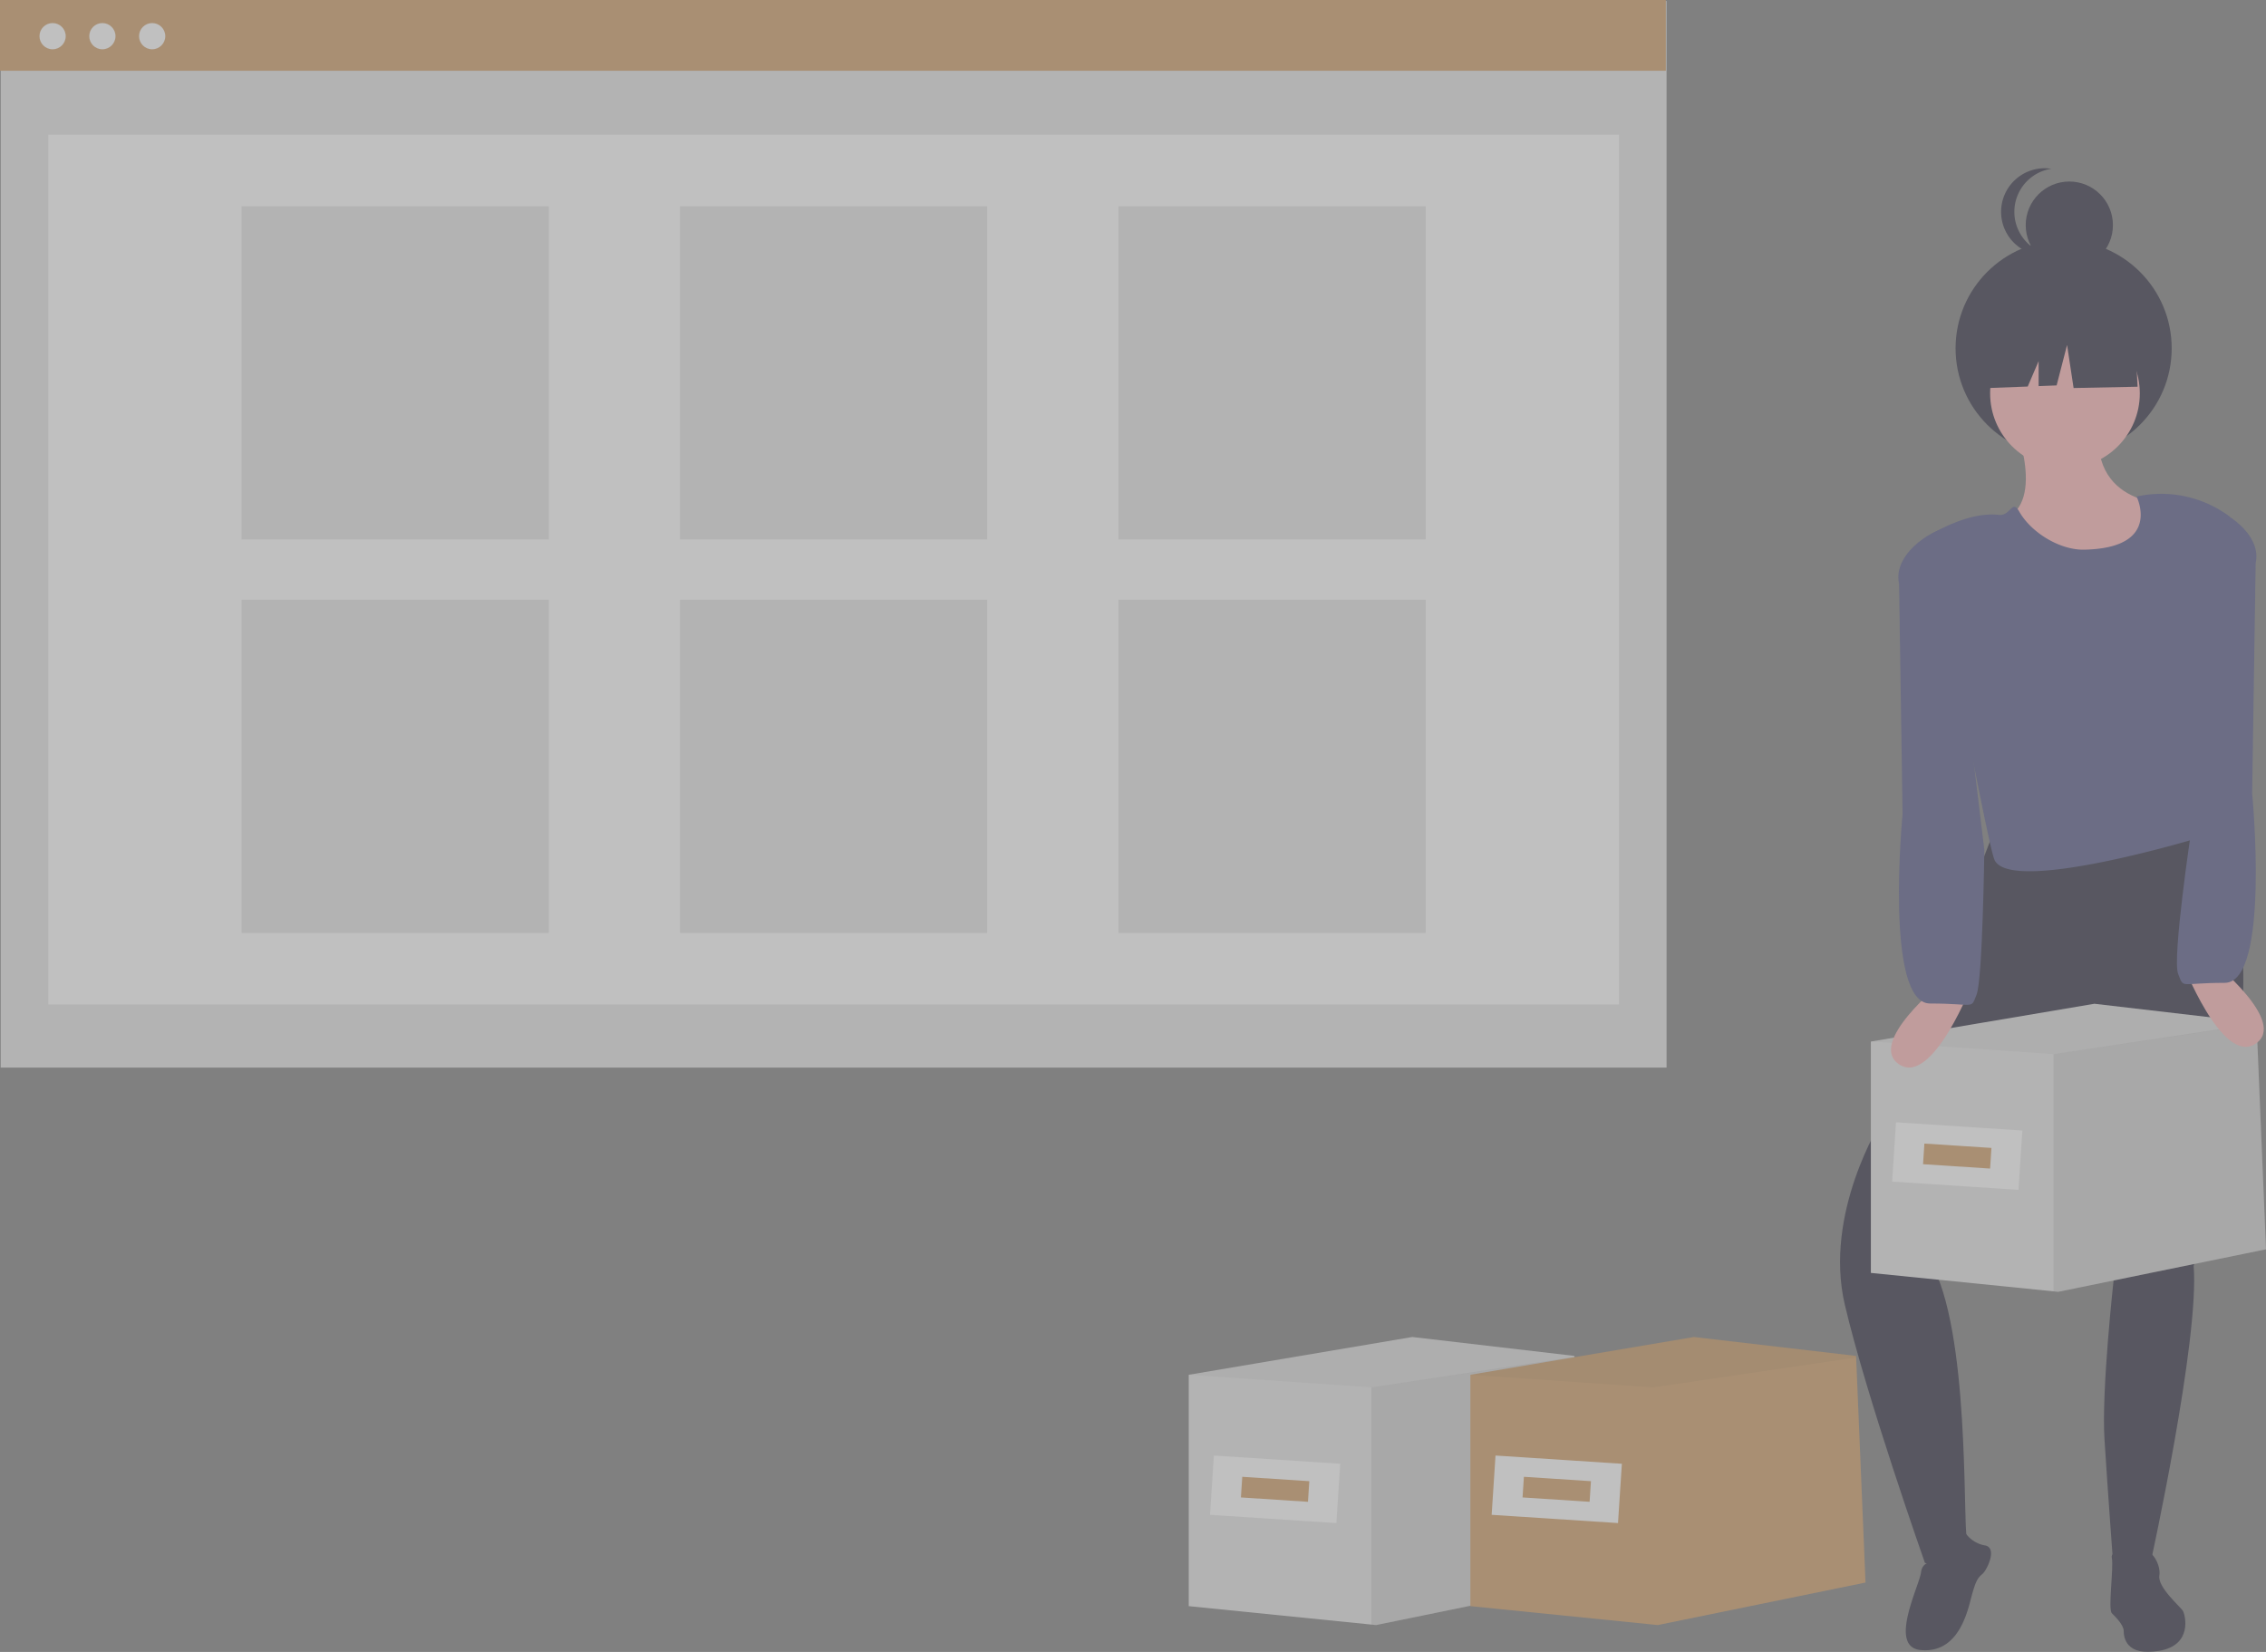 <svg xmlns="http://www.w3.org/2000/svg" width="409.157" height="298.341" viewBox="0 0 409.157 298.341">
  <rect x="0" y="0" width="409.157" height="298.341" fill="#808080" stroke="none"/>
  <g id="undraw_web_shopping_dd4l" opacity="0.5">
    <rect id="Rectangle_2407" data-name="Rectangle 2407" width="300.791" height="192.64" transform="translate(0.128 0.171)" fill="#e6e6e6"/>
    <rect id="Rectangle_2408" data-name="Rectangle 2408" width="283.589" height="157.081" transform="translate(8.729 24.332)" fill="#fff"/>
    <rect id="Rectangle_2409" data-name="Rectangle 2409" width="300.791" height="12.779" fill="#d19e66"/>
    <circle id="Ellipse_206" data-name="Ellipse 206" cx="2.368" cy="2.368" r="2.368" transform="translate(7.128 4.165)" fill="#fff"/>
    <circle id="Ellipse_207" data-name="Ellipse 207" cx="2.368" cy="2.368" r="2.368" transform="translate(16.118 4.165)" fill="#fff"/>
    <circle id="Ellipse_208" data-name="Ellipse 208" cx="2.368" cy="2.368" r="2.368" transform="translate(25.108 4.165)" fill="#fff"/>
    <rect id="Rectangle_2410" data-name="Rectangle 2410" width="55.466" height="60.175" transform="translate(43.622 37.252)" fill="#e6e6e6"/>
    <rect id="Rectangle_2411" data-name="Rectangle 2411" width="55.466" height="60.175" transform="translate(122.79 37.252)" fill="#e6e6e6"/>
    <rect id="Rectangle_2412" data-name="Rectangle 2412" width="55.466" height="60.175" transform="translate(201.959 37.252)" fill="#e6e6e6"/>
    <rect id="Rectangle_2413" data-name="Rectangle 2413" width="55.466" height="60.175" transform="translate(43.622 108.32)" fill="#e6e6e6"/>
    <rect id="Rectangle_2414" data-name="Rectangle 2414" width="55.466" height="60.175" transform="translate(122.79 108.32)" fill="#e6e6e6"/>
    <rect id="Rectangle_2415" data-name="Rectangle 2415" width="55.466" height="60.175" transform="translate(201.959 108.32)" fill="#e6e6e6"/>
    <path id="Path_5777" data-name="Path 5777" d="M531.419,561.913l-37.52,7.68-.855-.087-32.972-3.328V524.393l40.363-6.824,29.28,3.415.011.185v.087Z" transform="translate(-245.429 -276.102)" fill="#e6e6e6"/>
    <path id="Path_5778" data-name="Path 5778" d="M569.12,566.029l-37.52,7.68-.855-.088V530.786l36.681-5.5Z" transform="translate(-283.13 -280.218)" opacity="0.1"/>
    <path id="Path_5779" data-name="Path 5779" d="M529.725,521.256l-.011.011-36.671,5.4-32.972-2.277,40.363-6.824,29.28,3.415.011.185Z" transform="translate(-245.429 -276.102)" opacity="0.05"/>
    <rect id="Rectangle_2416" data-name="Rectangle 2416" width="22.861" height="10.73" transform="matrix(0.998, 0.065, -0.065, 0.998, 219.181, 262.876)" fill="#fff"/>
    <rect id="Rectangle_2417" data-name="Rectangle 2417" width="12.13" height="3.732" transform="matrix(0.998, 0.065, -0.065, 0.998, 224.307, 266.717)" fill="#d19e66"/>
    <path id="Path_5780" data-name="Path 5780" d="M640.419,561.913l-37.52,7.68-.855-.087-32.972-3.328V524.393l40.363-6.824,29.28,3.415.011.185v.087Z" transform="translate(-303.576 -276.102)" fill="#d19e66"/>
    <path id="Path_5781" data-name="Path 5781" d="M678.12,566.029l-37.52,7.68-.855-.088V530.786l36.681-5.5Z" transform="translate(-341.277 -280.218)" fill="#d19e66" opacity="0.1"/>
    <path id="Path_5782" data-name="Path 5782" d="M638.725,521.256l-.011.011-36.671,5.4-32.972-2.277,40.363-6.824,29.28,3.415.011.185Z" transform="translate(-303.576 -276.102)" opacity="0.05"/>
    <rect id="Rectangle_2418" data-name="Rectangle 2418" width="22.861" height="10.73" transform="matrix(0.998, 0.065, -0.065, 0.998, 270.035, 262.876)" fill="#fff"/>
    <rect id="Rectangle_2419" data-name="Rectangle 2419" width="12.13" height="3.732" transform="matrix(0.998, 0.065, -0.065, 0.998, 275.161, 266.717)" fill="#d19e66"/>
    <path id="Path_5783" data-name="Path 5783" d="M932.215,295.884s6.62,17.1-5.517,17.1,18.757,17.1,30.894,7.172,4.965-10.482,4.965-10.482-16,1.655-15.447-12.688Z" transform="translate(-568.222 -218.615)" fill="#ffb8b8"/>
    <circle id="Ellipse_209" data-name="Ellipse 209" cx="19.511" cy="19.511" r="19.511" transform="translate(353.106 43.396)" fill="#2f2e41"/>
    <path id="Path_5784" data-name="Path 5784" d="M902.084,448.422,881.12,502.485s-10.482,16.55-6.62,33.1,14.474,46.671,14.474,46.671,8.016,2.04,7.465-5.132.344-41.941-7.931-51.32l33.437-38.215,1.1,43.582s-2.207,19.86-1.655,28.687,1.655,23.722,1.655,23.722l6.62-1.1s8.93-40.633,7.827-53.873c0,0,20.5-64.332-.466-79.779Z" transform="translate(-541.4 -299.988)" fill="#2f2e41"/>
    <path id="Path_5785" data-name="Path 5785" d="M904.854,728.424s-2.7-.687-3.01,1.788-5.988,13.485-.061,14.036,7.978-4.994,8.971-8.893,1.369-4.122,2.2-4.869,2.8-4.839.326-5.15a5.479,5.479,0,0,1-3.745-2.746S908.753,729.417,904.854,728.424Z" transform="translate(-554.976 -446.245)" fill="#2f2e41"/>
    <path id="Path_5786" data-name="Path 5786" d="M983.194,730.616s-5.006-.715-4.648,1.073-.715,9.3,0,10.012,2.145,2.145,2.145,3.218.358,4.648,6.436,3.576,4.648-6.436,4.291-7.151-4.648-4.291-4.291-6.436S985.339,729.186,983.194,730.616Z" transform="translate(-597.226 -450.351)" fill="#2f2e41"/>
    <circle id="Ellipse_210" data-name="Ellipse 210" cx="13.514" cy="13.514" r="13.514" transform="translate(359.344 57.529)" fill="#ffb8b8"/>
    <path id="Path_5787" data-name="Path 5787" d="M945.222,321.927s4.714,9.326-9.494,9.59c-4.368.081-9.562-3.1-11.706-6.908-1.263-2.242-1.582.855-3.625.628-3.868-.43-8,1.175-11.7,3.141a2.333,2.333,0,0,0-1.14,2.737c2.8,9.3,10.813,54.063,12.049,56.5,3.157,6.223,37.323-4.2,37.323-4.2.468-16.933-5.678-40.622,5.132-57.851a20.591,20.591,0,0,0-16.841-3.638Z" transform="translate(-559.438 -232.245)" fill="#575a89"/>
    <path id="Path_5788" data-name="Path 5788" d="M796.093,124.072l-9.9-5.186-13.673,2.121L769.69,133.5l7.042-.271,1.967-4.59v4.515l3.25-.125,1.886-7.308,1.179,7.78,11.551-.236Z" transform="translate(-410.598 -63.421)" fill="#2f2e41"/>
    <circle id="Ellipse_211" data-name="Ellipse 211" cx="7.873" cy="7.873" r="7.873" transform="translate(365.771 32.785)" fill="#2f2e41"/>
    <path id="Path_5789" data-name="Path 5789" d="M938.372,203.271a7.874,7.874,0,0,1,6.674-7.782,7.873,7.873,0,1,0,0,15.564A7.875,7.875,0,0,1,938.372,203.271Z" transform="translate(-574.654 -165.01)" fill="#2f2e41"/>
    <path id="Path_5790" data-name="Path 5790" d="M795.419,432.913l-37.52,7.68-.855-.087-32.972-3.328V395.393l40.363-6.824,29.279,3.415.011.185v.087Z" transform="translate(-386.262 -207.285)" fill="#e6e6e6"/>
    <path id="Path_5791" data-name="Path 5791" d="M833.12,437.03l-37.52,7.68-.855-.087V401.786l36.681-5.5Z" transform="translate(-423.963 -211.402)" opacity="0.1"/>
    <path id="Path_5792" data-name="Path 5792" d="M793.725,392.256l-.011.011-36.67,5.4-32.972-2.277,40.363-6.824,29.279,3.415.011.185Z" transform="translate(-386.262 -207.285)" opacity="0.05"/>
    <rect id="Rectangle_2420" data-name="Rectangle 2420" width="22.861" height="10.73" transform="matrix(0.998, 0.065, -0.065, 0.998, 342.349, 202.693)" fill="#fff"/>
    <rect id="Rectangle_2421" data-name="Rectangle 2421" width="12.13" height="3.732" transform="matrix(0.998, 0.065, -0.065, 0.998, 347.475, 206.534)" fill="#d19e66"/>
    <path id="Path_5793" data-name="Path 5793" d="M902.626,510.457s-13.792,11.033-7.723,14.9,13.24-14.9,13.24-14.9Z" transform="translate(-551.917 -333.081)" fill="#ffb8b8"/>
    <path id="Path_5794" data-name="Path 5794" d="M904.743,335.182c-.714-.805-9.735,3.8-8.4,9.8l.629,41.585s-3.31,34.2,4.965,34.2,7.3,1.15,8.4-1.608,1.4-26.126,1.4-26.126Z" transform="translate(-553.438 -239.53)" fill="#575a89"/>
    <path id="Path_5795" data-name="Path 5795" d="M1005.95,502.457s7.172,18.757,13.24,14.895-7.723-14.895-7.723-14.895Z" transform="translate(-611.979 -328.813)" fill="#ffb8b8"/>
    <path id="Path_5796" data-name="Path 5796" d="M1004.165,385.5s-3.436,22.9-2.333,25.66.127,1.608,8.4,1.608,4.965-34.2,4.965-34.2l.63-41.585c1.338-6-7.684-10.6-8.4-9.8L999.5,354.242Z" transform="translate(-608.538 -235.262)" fill="#575a89"/>
  </g>
</svg>
